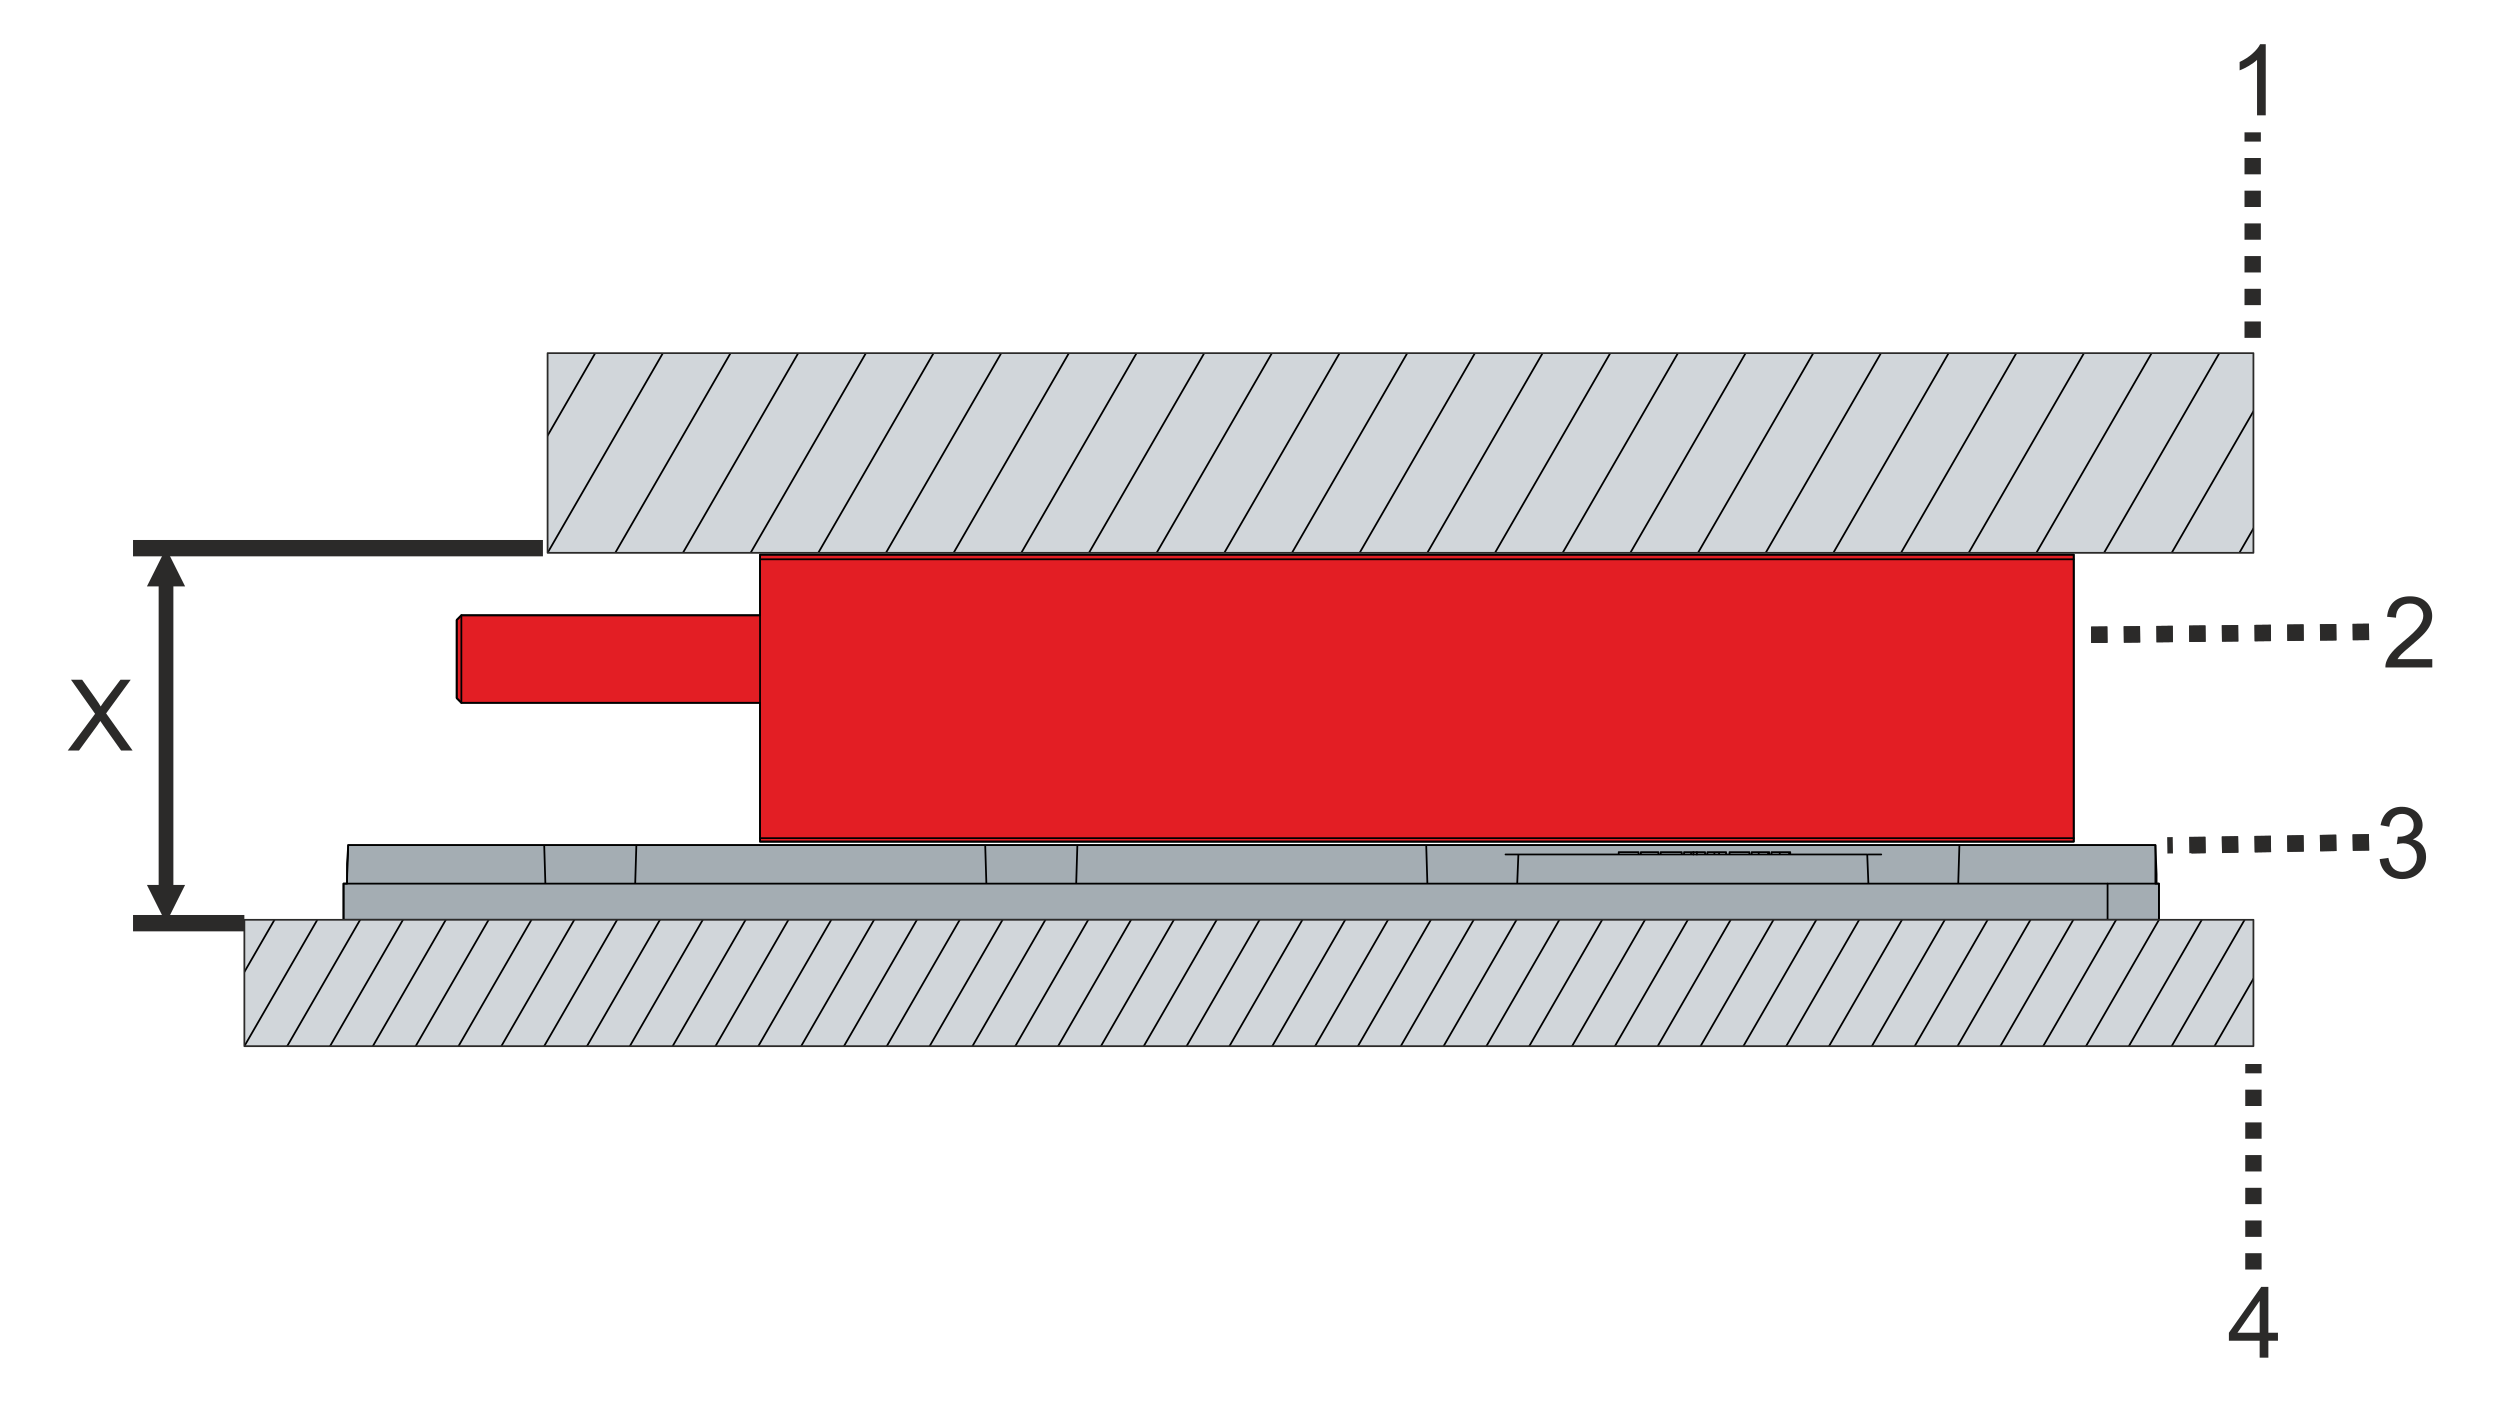 <?xml version="1.0" encoding="UTF-8"?>
<!DOCTYPE svg PUBLIC "-//W3C//DTD SVG 1.1//EN" "http://www.w3.org/Graphics/SVG/1.1/DTD/svg11.dtd">
<!-- Creator: Corel DESIGNER 2018 (64 Bit) -->
<svg xmlns="http://www.w3.org/2000/svg" xml:space="preserve" width="107mm" height="60mm" version="1.1" style="shape-rendering:geometricPrecision; text-rendering:geometricPrecision; image-rendering:optimizeQuality; fill-rule:evenodd; clip-rule:evenodd"
viewBox="0 0 10700 6000"
 xmlns:xlink="http://www.w3.org/1999/xlink">
 <defs>
  <style type="text/css">
   <![CDATA[
    .str1 {stroke:#2B2A29;stroke-width:7.62;stroke-linecap:round;stroke-linejoin:round;stroke-miterlimit:22.926}
    .str0 {stroke:black;stroke-width:7.62;stroke-linecap:round;stroke-linejoin:round;stroke-miterlimit:22.926}
    .str2 {stroke:#2B2A29;stroke-width:69.99;stroke-linejoin:round;stroke-miterlimit:22.926;stroke-dasharray:69.99 69.99}
    .fil2 {fill:none}
    .fil1 {fill:#E31E24}
    .fil3 {fill:#D1D6DA}
    .fil4 {fill:#D1D6DA}
    .fil0 {fill:#A4ADB3}
    .fil6 {fill:#2B2A29;fill-rule:nonzero}
    .fil5 {fill:#2B2A29;fill-rule:nonzero}
   ]]>
  </style>
    <clipPath id="id0">
     <path d="M1045.87 3936.74l8598.8 0 0 540.81 -8598.8 0 0 -540.81z"/>
    </clipPath>
    <clipPath id="id1">
     <path d="M2343.68 1511.45l7300.99 0 0 854.65 -7300.99 0 0 -854.65z"/>
    </clipPath>
 </defs>
 <g id="Ebene_x0020_1">
  <polygon id="AL8541-0000-0000" class="fil0 str0" points="1470.3,3936.74 9020.44,3936.74 9020.44,3936.74 9240.15,3936.74 9240.15,3936.74 9240.15,3936.74 9240.15,3781.95 9240.15,3781.95 9225.18,3781.95 9225.18,3781.95 9225.18,3781.95 9230.17,3776.96 9230.17,3776.96 9230.17,3747 9230.17,3747 9230.17,3747 9230.17,3747 9230.17,3747 9230.17,3742 9230.17,3742 9225.18,3617.17 9225.18,3617.17 9015.45,3617.17 9015.45,3617.17 9015.45,3617.17 8835.68,3617.17 8835.68,3617.17 8835.68,3617.17 8281.41,3617.17 8281.41,3617.17 8281.41,3617.17 8256.44,3617.17 8256.44,3617.17 8216.5,3617.17 8216.5,3617.17 8186.53,3617.17 8186.53,3617.17 6713.46,3617.17 6713.46,3617.17 6713.46,3617.17 7991.79,3617.17 7667.21,3617.17 7667.21,3617.17 6284.02,3617.17 6284.02,3617.17 6284.02,3617.17 4830.92,3617.17 4830.92,3617.17 4830.92,3617.17 5989.4,3617.17 5989.4,3617.17 5275.34,3617.17 5275.34,3617.17 3297.92,3617.17 3297.92,3617.17 3297.92,3617.17 2583.85,3617.17 2583.85,3617.17 2583.85,3617.17 2543.9,3617.17 2543.9,3617.17 2523.92,3617.17 2523.92,3617.17 2503.95,3617.17 2503.95,3617.17 2473.99,3617.17 2473.99,3617.17 2449.03,3617.17 2449.03,3617.17 1754.92,3617.17 1754.92,3617.17 1754.92,3617.17 2214.33,3617.17 2214.33,3617.17 1490.27,3617.17 1490.27,3617.17 1485.28,3697.06 1485.28,3697.06 1485.28,3727.03 1485.28,3727.03 1485.28,3781.95 1485.28,3781.95 1485.28,3781.95 1470.3,3781.95 1470.3,3781.95 1470.3,3936.74 "/>
  <polygon id="AL8042-0x0z-0000_x0020__x0023_1" class="fil1 str0" points="3252.98,3602.18 8875.63,3602.18 8875.63,3602.18 8875.63,2373.79 8875.63,2373.79 8875.63,2373.79 3252.98,2373.79 3252.98,2373.79 3252.98,2633.44 3252.98,2633.44 3252.98,2633.44 1974.65,2633.44 1974.65,2633.44 1974.65,2633.44 1954.68,2653.43 1954.68,2653.43 1954.68,2673.4 1954.68,2673.4 1954.68,2688.38 1954.68,2688.38 1954.68,2698.37 1954.68,2698.37 1954.68,2718.34 1954.68,2718.34 1954.68,2733.32 1954.68,2733.32 1954.68,2753.29 1954.68,2753.29 1954.68,2788.25 1954.68,2788.25 1954.68,2818.21 1954.68,2818.21 1954.68,2838.18 1954.68,2838.18 1954.68,2863.15 1954.68,2863.15 1954.68,2883.12 1954.68,2883.12 1954.68,2903.09 1954.68,2903.09 1954.68,2923.08 1954.68,2923.08 1954.68,2938.05 1954.68,2938.05 1954.68,2953.03 1954.68,2953.03 1954.68,2963.02 1954.68,2963.02 1954.68,2973 1954.68,2973 1954.68,2978 1954.68,2978 1954.68,2987.99 1954.68,2987.99 1974.65,3007.96 1974.65,3007.96 1974.65,3007.96 3252.98,3007.96 3252.98,3007.96 3252.98,3007.96 3252.98,3602.18 3252.98,3602.18 "/>
  <path class="fil2 str0" d="M9020.44 3936.74l0 -154.79m-1757.7 -124.84l0 -9.99"/>
  <line class="fil2 str0" x1="7247.76" y1="3657.11" x2="7247.76" y2= "3647.12" />
  <path class="fil2 str0" d="M2334.18 3781.95l-5 -164.78 -114.85 0 -609.21 0 -114.85 0c0,54.92 -4.99,109.86 -4.99,164.78m7739.9 0c0,-54.92 0,-109.86 0,-164.78l0 0 -199.74 0 -114.85 0 -409.47 0 -114.85 0 -5 164.78m858.88 154.79l0 -154.79 -219.71 0 -7550.14 0 0 154.79 7550.14 0 219.71 0m-4628.95 -319.57l-394.48 0m-1493.06 0l-394.48 0m6057.09 0l-339.56 0 -54.92 0 -1493.06 0 -54.92 0 -339.56 0m394.48 39.94l-54.92 0 0 0m484.36 0l0 -9.99 49.94 0 34.95 0 0 9.99m389.5 0l0 -9.99 34.94 0 10 0 39.94 0 0 9.99m-379.5 0l0 -9.99 39.94 0 10 0 39.94 0 0 9.99m-2976.11 124.84l-4.99 -164.78 -114.85 0 -1268.35 0 -109.86 0 -4.98 164.78m5278.11 0l-5 -124.84 -114.85 0 -1263.36 0 -114.85 0 -4.99 124.84m-384.49 0l-5 -164.78 -114.85 0 -1263.35 0 -114.85 0 -4.99 164.78m3440.5 -124.84l5 0 -54.92 0m-639.18 0l0 -9.99 29.97 0 0 9.99m-79.9 0l0 -9.99 29.96 0 0 9.99m0 -9.99l19.97 0m-149.8 9.99l0 -9.99 29.96 0 0 9.99m0 -9.99l9.99 0 14.98 0 34.96 0 0 9.99m-274.65 0l0 -9.99 74.91 0 0 9.99m559.27 -9.99l4.98 0 0 9.99m-79.89 0l0 -9.99 34.95 0 0 9.99m0 -9.99l39.96 0 0 9.99m-159.79 0l0 -9.99 29.95 0 0 9.99m0 -9.99l39.96 0 0 9.99m0 -9.99l4.98 0 0 9.99"/>
  <path class="fil2 str0" d="M8875.63 2393.76l-5622.65 0m-1278.33 614.2l0 -374.52m1278.33 953.76l5622.65 0"/>
  <path class="fil2 str0" d="M3252.98 3587.2l0 14.98 5622.65 0 0 -14.98 0 -1193.44 0 -19.97 -5622.65 0 0 19.97 0 1193.44m0 -953.76l-1278.33 0 -10 10m10 -10l-19.97 19.99 0 334.56 19.97 19.97 1278.33 0"/>
  <g>
   <polygon class="fil3" points="1045.87,3936.74 9644.67,3936.74 9644.67,4477.55 1045.87,4477.55 "/>
   <g style="clip-path:url(#id0)">
    <line id="1" class="fil2 str0" x1="7507.5" y1="8208.18" x2="9891.38" y2= "4079.17" />
    <line id="2" class="fil2 str0" x1="7370.02" y1="8128.8" x2="9753.9" y2= "3999.8" />
    <line id="3" class="fil2 str0" x1="7232.54" y1="8049.42" x2="9616.42" y2= "3920.42" />
    <line id="4" class="fil2 str0" x1="7095.06" y1="7970.05" x2="9478.94" y2= "3841.05" />
    <line id="5" class="fil2 str0" x1="6957.58" y1="7890.67" x2="9341.46" y2= "3761.67" />
    <line id="6" class="fil2 str0" x1="6820.09" y1="7811.3" x2="9203.97" y2= "3682.3" />
    <line id="7" class="fil2 str0" x1="6682.61" y1="7731.92" x2="9066.49" y2= "3602.92" />
    <line id="8" class="fil2 str0" x1="6545.13" y1="7652.55" x2="8929.01" y2= "3523.55" />
    <line id="9" class="fil2 str0" x1="6407.65" y1="7573.17" x2="8791.53" y2= "3444.17" />
    <line id="10" class="fil2 str0" x1="6270.17" y1="7493.8" x2="8654.05" y2= "3364.8" />
    <line id="11" class="fil2 str0" x1="6132.69" y1="7414.42" x2="8516.57" y2= "3285.42" />
    <line id="12" class="fil2 str0" x1="5995.2" y1="7335.05" x2="8379.08" y2= "3206.05" />
    <line id="13" class="fil2 str0" x1="5857.72" y1="7255.67" x2="8241.6" y2= "3126.67" />
    <line id="14" class="fil2 str0" x1="5720.24" y1="7176.3" x2="8104.12" y2= "3047.3" />
    <line id="15" class="fil2 str0" x1="5582.76" y1="7096.92" x2="7966.64" y2= "2967.92" />
    <line id="16" class="fil2 str0" x1="5445.28" y1="7017.55" x2="7829.16" y2= "2888.55" />
    <line id="17" class="fil2 str0" x1="5307.8" y1="6938.17" x2="7691.68" y2= "2809.17" />
    <line id="18" class="fil2 str0" x1="5170.32" y1="6858.8" x2="7554.2" y2= "2729.8" />
    <line id="19" class="fil2 str0" x1="5032.83" y1="6779.42" x2="7416.71" y2= "2650.42" />
    <line id="20" class="fil2 str0" x1="4895.35" y1="6700.05" x2="7279.23" y2= "2571.05" />
    <line id="21" class="fil2 str0" x1="4757.87" y1="6620.67" x2="7141.75" y2= "2491.67" />
    <line id="22" class="fil2 str0" x1="4620.39" y1="6541.3" x2="7004.27" y2= "2412.3" />
    <line id="23" class="fil2 str0" x1="4482.91" y1="6461.92" x2="6866.79" y2= "2332.92" />
    <line id="24" class="fil2 str0" x1="4345.43" y1="6382.55" x2="6729.31" y2= "2253.55" />
    <line id="25" class="fil2 str0" x1="4207.94" y1="6303.17" x2="6591.82" y2= "2174.17" />
    <line id="26" class="fil2 str0" x1="4070.46" y1="6223.8" x2="6454.34" y2= "2094.8" />
    <line id="27" class="fil2 str0" x1="3932.98" y1="6144.42" x2="6316.86" y2= "2015.42" />
    <line id="28" class="fil2 str0" x1="3795.5" y1="6065.05" x2="6179.38" y2= "1936.05" />
    <line id="29" class="fil2 str0" x1="3658.02" y1="5985.67" x2="6041.9" y2= "1856.67" />
    <line id="30" class="fil2 str0" x1="3520.54" y1="5906.3" x2="5904.42" y2= "1777.3" />
    <line id="31" class="fil2 str0" x1="3383.06" y1="5826.92" x2="5766.94" y2= "1697.92" />
    <line id="32" class="fil2 str0" x1="3245.57" y1="5747.55" x2="5629.45" y2= "1618.55" />
    <line id="33" class="fil2 str0" x1="3108.09" y1="5668.17" x2="5491.97" y2= "1539.17" />
    <line id="34" class="fil2 str0" x1="2970.61" y1="5588.8" x2="5354.49" y2= "1459.8" />
    <line id="35" class="fil2 str0" x1="2833.13" y1="5509.42" x2="5217.01" y2= "1380.42" />
    <line id="36" class="fil2 str0" x1="2695.65" y1="5430.05" x2="5079.53" y2= "1301.05" />
    <line id="37" class="fil2 str0" x1="2558.17" y1="5350.67" x2="4942.05" y2= "1221.67" />
    <line id="38" class="fil2 str0" x1="2420.68" y1="5271.3" x2="4804.56" y2= "1142.3" />
    <line id="39" class="fil2 str0" x1="2283.2" y1="5191.92" x2="4667.08" y2= "1062.92" />
    <line id="40" class="fil2 str0" x1="2145.72" y1="5112.55" x2="4529.6" y2= "983.55" />
    <line id="41" class="fil2 str0" x1="2008.24" y1="5033.17" x2="4392.12" y2= "904.17" />
    <line id="42" class="fil2 str0" x1="1870.76" y1="4953.8" x2="4254.64" y2= "824.8" />
    <line id="43" class="fil2 str0" x1="1733.28" y1="4874.42" x2="4117.16" y2= "745.42" />
    <line id="44" class="fil2 str0" x1="1595.8" y1="4795.05" x2="3979.68" y2= "666.05" />
    <line id="45" class="fil2 str0" x1="1458.31" y1="4715.67" x2="3842.19" y2= "586.67" />
    <line id="46" class="fil2 str0" x1="1320.83" y1="4636.3" x2="3704.71" y2= "507.3" />
    <line id="47" class="fil2 str0" x1="1183.35" y1="4556.92" x2="3567.23" y2= "427.92" />
    <line id="48" class="fil2 str0" x1="1045.87" y1="4477.55" x2="3429.75" y2= "348.55" />
    <line id="49" class="fil2 str0" x1="908.39" y1="4398.17" x2="3292.27" y2= "269.17" />
   </g>
   <polygon id="50" class="fil2 str1" points="1045.87,3936.74 9644.67,3936.74 9644.67,4477.55 1045.87,4477.55 "/>
  </g>
  <g>
   <polygon class="fil4" points="2343.68,1511.45 9644.67,1511.45 9644.67,2366.1 2343.68,2366.1 "/>
   <g style="clip-path:url(#id1)">
    <line id="1" class="fil2 str0" x1="7991.53" y1="5626.89" x2="10186.85" y2= "1824.48" />
    <line id="2" class="fil2 str0" x1="7774.31" y1="5501.47" x2="9969.63" y2= "1699.07" />
    <line id="3" class="fil2 str0" x1="7557.08" y1="5376.06" x2="9752.4" y2= "1573.65" />
    <line id="4" class="fil2 str0" x1="7339.86" y1="5250.64" x2="9535.18" y2= "1448.24" />
    <line id="5" class="fil2 str0" x1="7122.63" y1="5125.23" x2="9317.95" y2= "1322.82" />
    <line id="6" class="fil2 str0" x1="6905.41" y1="4999.81" x2="9100.73" y2= "1197.41" />
    <line id="7" class="fil2 str0" x1="6688.18" y1="4874.4" x2="8883.5" y2= "1071.99" />
    <line id="8" class="fil2 str0" x1="6470.96" y1="4748.98" x2="8666.28" y2= "946.58" />
    <line id="9" class="fil2 str0" x1="6253.73" y1="4623.57" x2="8449.05" y2= "821.16" />
    <line id="10" class="fil2 str0" x1="6036.51" y1="4498.15" x2="8231.83" y2= "695.75" />
    <line id="11" class="fil2 str0" x1="5819.28" y1="4372.74" x2="8014.6" y2= "570.33" />
    <line id="12" class="fil2 str0" x1="5602.06" y1="4247.32" x2="7797.38" y2= "444.92" />
    <line id="13" class="fil2 str0" x1="5384.83" y1="4121.91" x2="7580.15" y2= "319.5" />
    <line id="14" class="fil2 str0" x1="5167.61" y1="3996.49" x2="7362.93" y2= "194.09" />
    <line id="15" class="fil2 str0" x1="4950.38" y1="3871.08" x2="7145.7" y2= "68.67" />
    <line id="16" class="fil2 str0" x1="4733.16" y1="3745.66" x2="6928.48" y2= "-56.74" />
    <line id="17" class="fil2 str0" x1="4515.93" y1="3620.25" x2="6711.25" y2= "-182.16" />
    <line id="18" class="fil2 str0" x1="4298.71" y1="3494.83" x2="6494.03" y2= "-307.57" />
    <line id="19" class="fil2 str0" x1="4081.48" y1="3369.42" x2="6276.8" y2= "-432.99" />
    <line id="20" class="fil2 str0" x1="3864.26" y1="3244" x2="6059.58" y2= "-558.4" />
    <line id="21" class="fil2 str0" x1="3647.03" y1="3118.59" x2="5842.35" y2= "-683.82" />
    <line id="22" class="fil2 str0" x1="3429.81" y1="2993.17" x2="5625.13" y2= "-809.23" />
    <line id="23" class="fil2 str0" x1="3212.58" y1="2867.76" x2="5407.9" y2= "-934.65" />
    <line id="24" class="fil2 str0" x1="2995.36" y1="2742.34" x2="5190.68" y2= "-1060.06" />
    <line id="25" class="fil2 str0" x1="2778.13" y1="2616.93" x2="4973.45" y2= "-1185.48" />
    <line id="26" class="fil2 str0" x1="2560.91" y1="2491.51" x2="4756.23" y2= "-1310.89" />
    <line id="27" class="fil2 str0" x1="2343.68" y1="2366.1" x2="4539" y2= "-1436.31" />
    <line id="28" class="fil2 str0" x1="2126.45" y1="2240.68" x2="4321.77" y2= "-1561.72" />
   </g>
   <polygon id="29" class="fil2 str1" points="2343.68,1511.45 9644.67,1511.45 9644.67,2366.1 2343.68,2366.1 "/>
  </g>
  <g>
   <polygon class="fil5" points="569.33,2311.13 2323.72,2311.13 2323.72,2381.13 569.33,2381.13 "/>
  </g>
  <g>
   <polygon class="fil5" points="569.35,3916.15 1045.87,3916.15 1045.87,3986.15 569.35,3986.15 "/>
  </g>
  <g>
   <path class="fil5" d="M710.57 2346.38l81.65 163.3 -163.3 0 81.65 -163.3zm-31.5 161.15c0,-19.32 14.11,-35 31.5,-35 17.39,0 31.5,15.68 31.5,35l-63 0zm0 1282.22l0 -1282.22 63 0 0 1282.22 -63 0zm31.5 161.15l-81.65 -163.3 163.3 0 -81.65 163.3zm31.5 -161.15c0,19.32 -14.11,35 -31.5,35 -17.39,0 -31.5,-15.68 -31.5,-35l63 0z"/>
  </g>
  <line class="fil2 str2" x1="9641.49" y1="1445.99" x2="9641.49" y2= "566.25" />
  <line class="fil2 str2" x1="9644.67" y1="5433.7" x2="9644.67" y2= "4553.96" />
  <line class="fil2 str2" x1="10139.56" y1="2704.44" x2="8889.4" y2= "2717.67" />
  <path class="fil6" d="M9697.37 493.54l-37.25 0 0 -237.21c-8.96,8.61 -20.75,17.15 -35.28,25.69 -14.54,8.53 -27.66,14.95 -39.23,19.19l0 -35.99c20.81,-9.73 39.02,-21.59 54.61,-35.56 15.59,-13.9 26.67,-27.37 33.16,-40.49l23.99 0 0 304.37z"/>
  <path class="fil6" d="M10410.16 2821.06l0 35.56 -200.65 0c-0.29,-8.96 1.2,-17.57 4.37,-25.89 5.15,-13.62 13.41,-27.1 24.77,-40.29 11.36,-13.19 27.58,-28.43 48.68,-45.72 32.81,-27.02 55.1,-48.4 66.74,-64.21 11.72,-15.8 17.57,-30.76 17.57,-44.87 0,-14.74 -5.29,-27.16 -15.87,-37.32 -10.59,-10.09 -24.41,-15.17 -41.42,-15.17 -17.99,0 -32.38,5.36 -43.18,16.09 -10.79,10.65 -16.23,25.47 -16.37,44.45l-38.1 -3.81c2.61,-28.51 12.49,-50.24 29.57,-65.2 17.14,-14.96 40.07,-22.43 68.93,-22.43 29.07,0 52.14,8.04 69.07,24.2 17.01,16.15 25.47,36.19 25.47,60.04 0,12.13 -2.47,24.06 -7.48,35.77 -4.94,11.78 -13.19,24.13 -24.69,37.11 -11.57,12.91 -30.69,30.76 -57.36,53.34 -22.37,18.77 -36.76,31.47 -43.11,38.17 -6.35,6.7 -11.57,13.41 -15.74,20.18l148.8 0z"/>
  <path class="fil6" d="M9671.35 5810.83l0 -72.39 -131.66 0 0 -34.29 138.43 -196.42 30.48 0 0 196.42 41.06 0 0 34.29 -41.06 0 0 72.39 -37.25 0zm0 -106.68l0 -136.38 -95.04 136.38 95.04 0z"/>
  <path class="fil6" d="M289.84 3212.36l117.13 -157.27 -103.16 -145.83 47.77 0 55.24 77.54c11.51,16.08 19.48,28.36 24.06,36.9 6.85,-10.59 14.89,-21.88 24.13,-33.8l60.54 -80.64 43.96 0 -105.27 144.07 113.31 159.03 -49.25 0 -76.48 -108.09c-4.37,-6.14 -8.54,-12.28 -12.42,-18.34 -6.77,10.16 -11.57,17.28 -14.53,21.3l-76.84 105.13 -48.19 0z"/>
  <line class="fil2 str2" x1="10139.56" y1="2704.44" x2="8889.4" y2= "2717.67" />
  <line class="fil2 str2" x1="10139.56" y1="3605.16" x2="9378.37" y2= "3618.39" />
  <path class="fil6" d="M10185.01 3676.91l37.25 -5.08c4.31,21.16 11.5,36.4 21.73,45.72 10.23,9.31 22.79,13.97 37.68,13.97 17.64,0 32.53,-6.07 44.52,-18.21 11.99,-12.13 17.99,-27.16 17.99,-45.08 0,-17.08 -5.57,-31.19 -16.79,-42.33 -11.15,-11.08 -25.33,-16.65 -42.62,-16.65 -7.05,0 -15.8,1.41 -26.31,4.16l4.16 -32.6c2.47,0.28 4.52,0.42 6,0.42 15.94,0 30.2,-4.16 42.97,-12.41 12.7,-8.26 19.05,-20.96 19.05,-38.1 0,-13.62 -4.66,-24.91 -13.9,-33.87 -9.25,-8.96 -21.17,-13.4 -35.78,-13.4 -14.53,0 -26.59,4.58 -36.26,13.75 -9.67,9.18 -15.88,22.93 -18.63,41.28l-37.25 -6.77c4.59,-24.98 14.89,-44.38 31.04,-58.14 16.09,-13.76 36.2,-20.6 60.19,-20.6 16.51,0 31.75,3.52 45.65,10.65 13.97,7.06 24.62,16.72 31.96,28.93 7.41,12.27 11.08,25.26 11.08,39.01 0,13.06 -3.53,24.91 -10.52,35.63 -7.05,10.73 -17.5,19.27 -31.25,25.62 17.92,4.09 31.82,12.7 41.77,25.75 9.87,12.98 14.81,29.35 14.81,48.89 0,26.46 -9.66,48.97 -28.93,67.38 -19.33,18.42 -43.74,27.59 -73.23,27.59 -26.6,0 -48.68,-7.97 -66.25,-23.85 -17.64,-15.87 -27.66,-36.4 -30.13,-61.66z"/>
  <line class="fil2 str2" x1="10139.56" y1="3605.16" x2="9276" y2= "3618.06" />
 </g>
</svg>
